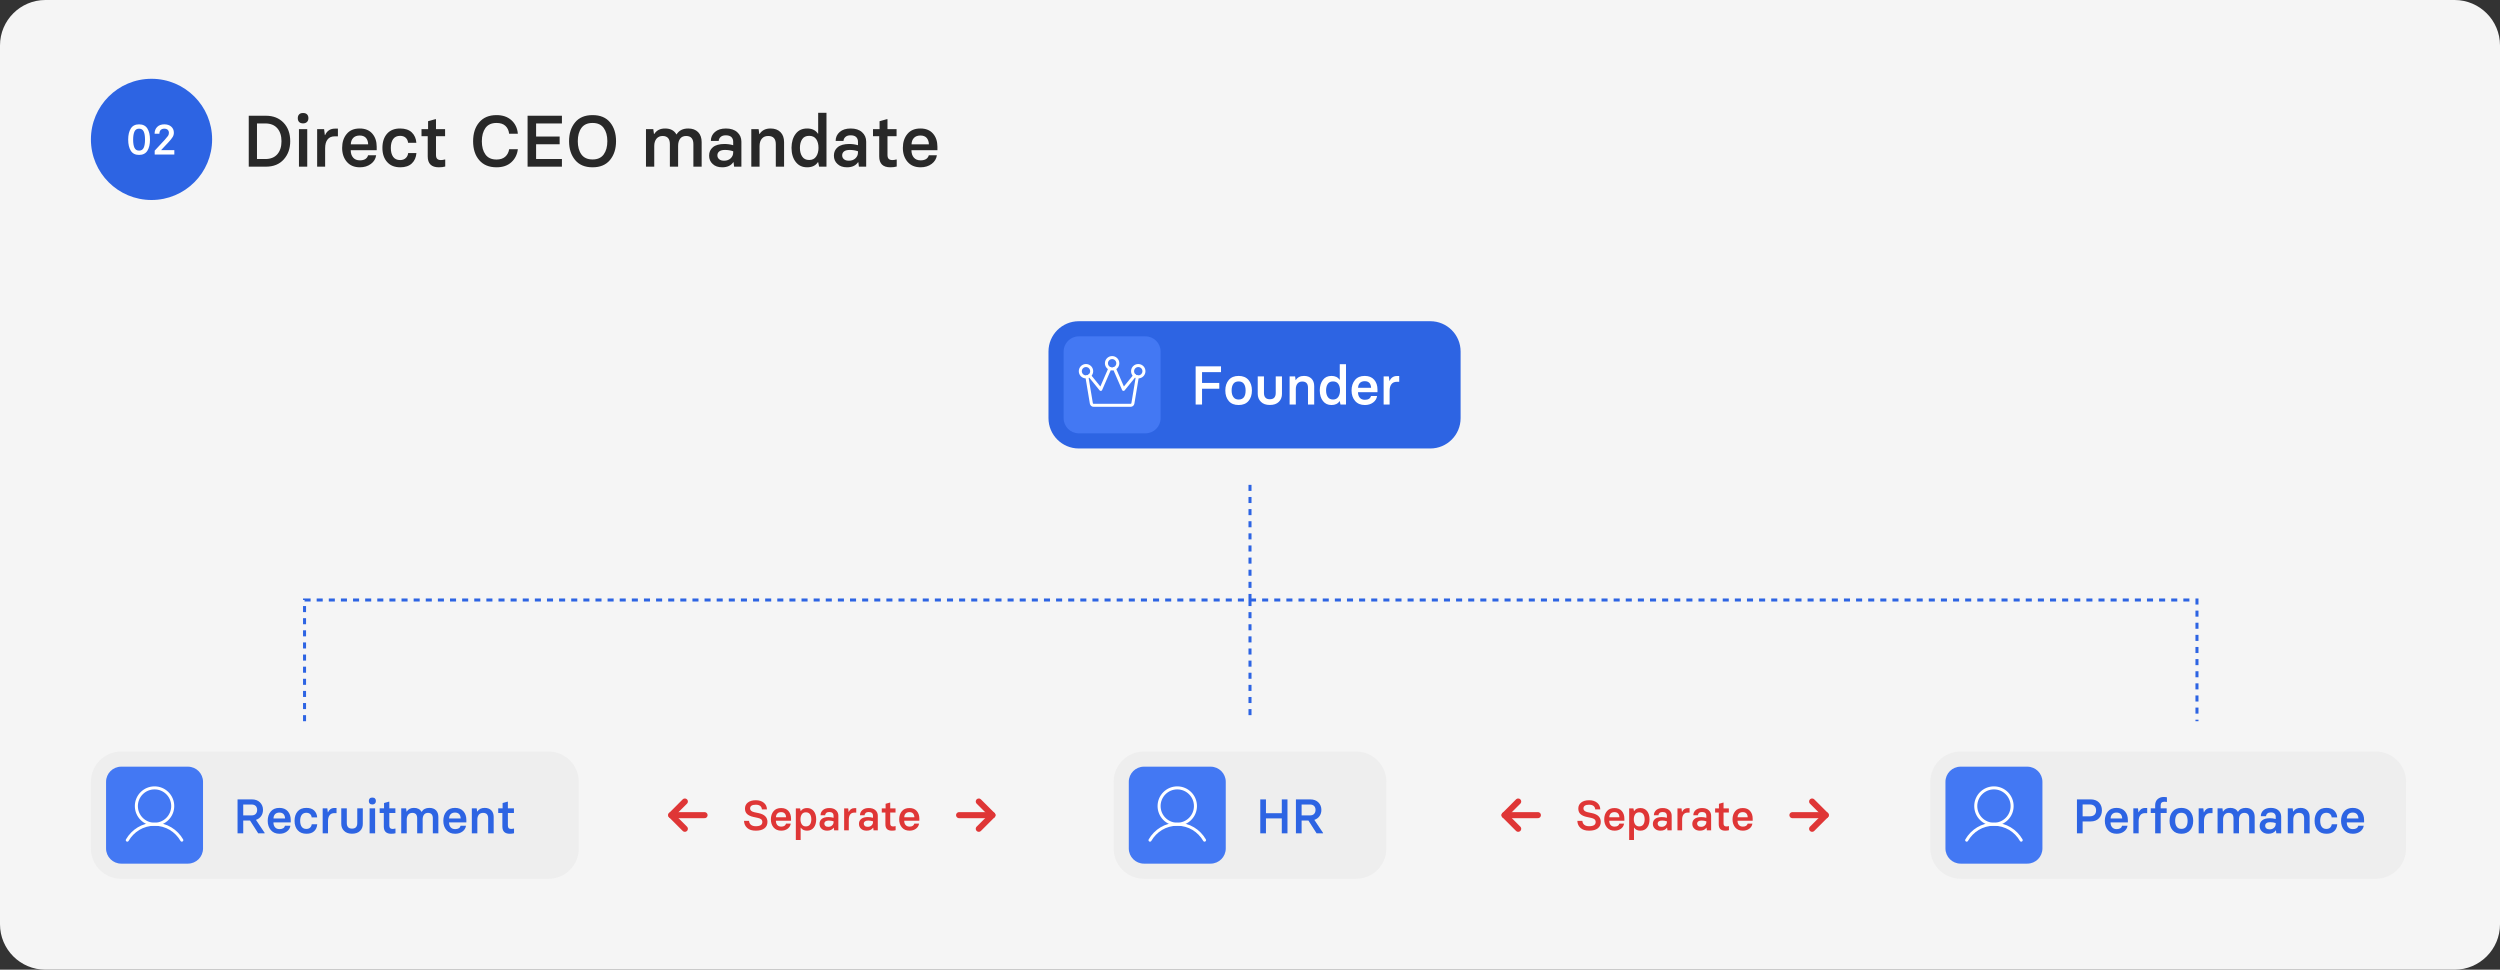<svg width="825" height="320" viewBox="0 0 825 320" fill="none" xmlns="http://www.w3.org/2000/svg">
<rect x="0" y="0" width="825" height="320" fill="#333333" stroke="none"/>
<g clip-path="url(#clip0_136_503)">
<path d="M810 0H15C6.716 0 0 6.716 0 15V305C0 313.284 6.716 320 15 320H810C818.284 320 825 313.284 825 305V15C825 6.716 818.284 0 810 0Z" fill="#F5F5F5"/>
<path d="M82.086 55V38.195H87.758C90.172 38.195 92.113 38.965 93.582 40.504C95.043 42.035 95.773 44.066 95.773 46.598C95.773 49.02 95.059 51.027 93.629 52.621C92.207 54.207 90.25 55 87.758 55H82.086ZM84.805 52.48H87.535C89.277 52.48 90.606 51.953 91.519 50.898C92.434 49.844 92.891 48.41 92.891 46.598C92.891 44.809 92.434 43.387 91.519 42.332C90.598 41.27 89.269 40.738 87.535 40.738H84.805V52.48ZM100.016 40.715C99.453 40.715 99.023 40.566 98.727 40.27C98.422 39.965 98.269 39.539 98.269 38.992C98.269 38.461 98.422 38.043 98.727 37.738C99 37.441 99.43 37.293 100.016 37.293C100.586 37.293 101.02 37.441 101.316 37.738C101.621 38.043 101.773 38.461 101.773 38.992C101.773 39.516 101.621 39.93 101.316 40.234C100.996 40.555 100.562 40.715 100.016 40.715ZM98.656 55V42.613H101.387V55H98.656ZM104.656 55V42.613H106.953L107.199 44.582H107.293C107.574 43.918 107.98 43.398 108.512 43.023C109.059 42.641 109.723 42.449 110.504 42.449H111.512V44.992H110.457C109.41 44.992 108.625 45.336 108.102 46.023C107.562 46.703 107.293 47.68 107.293 48.953V55H104.656ZM118.766 55.211C116.93 55.211 115.496 54.613 114.465 53.418C113.426 52.215 112.906 50.68 112.906 48.812C112.906 46.93 113.41 45.391 114.418 44.195C115.402 43 116.832 42.402 118.707 42.402C120.488 42.402 121.867 42.961 122.844 44.078C123.82 45.195 124.309 46.645 124.309 48.426V49.574H115.742C115.742 50.598 116.004 51.406 116.527 52C117.043 52.609 117.789 52.914 118.766 52.914C120.25 52.914 121.152 52.352 121.473 51.227H124.133C123.969 52.398 123.395 53.352 122.41 54.086C121.41 54.836 120.195 55.211 118.766 55.211ZM115.766 47.629H121.496C121.473 46.77 121.234 46.066 120.781 45.52C120.297 44.988 119.605 44.723 118.707 44.723C117.777 44.723 117.059 44.988 116.551 45.52C116.051 46.066 115.789 46.77 115.766 47.629ZM132.102 55.211C130.227 55.211 128.777 54.629 127.754 53.465C126.715 52.309 126.195 50.758 126.195 48.812C126.195 46.852 126.707 45.289 127.73 44.125C128.738 42.977 130.172 42.402 132.031 42.402C133.695 42.402 134.98 42.832 135.887 43.691C136.801 44.582 137.305 45.727 137.398 47.125H134.668C134.598 46.422 134.332 45.863 133.871 45.449C133.41 45.035 132.797 44.828 132.031 44.828C131.023 44.828 130.262 45.18 129.746 45.883C129.23 46.594 128.973 47.57 128.973 48.812C128.973 50.07 129.23 51.055 129.746 51.766C130.262 52.469 131.023 52.82 132.031 52.82C132.789 52.82 133.402 52.609 133.871 52.188C134.348 51.758 134.621 51.199 134.691 50.512H137.422C137.305 51.941 136.801 53.078 135.91 53.922C135.004 54.781 133.734 55.211 132.102 55.211ZM144.816 55.211C142.371 55.211 141.148 54.012 141.148 51.613V44.945H139.098V42.613H141.266V40L143.645 39.332H143.879V42.613H146.879V44.945H143.879V51.133C143.879 51.727 144.008 52.152 144.266 52.41C144.539 52.684 144.945 52.82 145.484 52.82C145.922 52.82 146.324 52.762 146.691 52.645H146.926V54.953C146.348 55.125 145.645 55.211 144.816 55.211ZM163.859 55.211C161.391 55.211 159.484 54.422 158.141 52.844C156.797 51.289 156.125 49.215 156.125 46.621C156.125 44.027 156.797 41.941 158.141 40.363C159.492 38.777 161.398 37.984 163.859 37.984C165.891 37.984 167.531 38.551 168.781 39.684C170.023 40.809 170.727 42.289 170.891 44.125H168.008C167.891 43.047 167.484 42.184 166.789 41.535C166.102 40.895 165.125 40.574 163.859 40.574C162.219 40.574 161 41.125 160.203 42.227C159.406 43.352 159.008 44.816 159.008 46.621C159.008 48.434 159.406 49.891 160.203 50.992C161 52.094 162.219 52.645 163.859 52.645C165.055 52.645 166.004 52.34 166.707 51.73C167.402 51.129 167.844 50.297 168.031 49.234H170.891C170.68 51 169.957 52.441 168.723 53.559C167.504 54.66 165.883 55.211 163.859 55.211ZM174.102 55V38.195H185.434V40.738H176.914V45.062H184.684V47.605H176.914V52.48H185.434V55H174.102ZM195.547 55.211C193.031 55.211 191.109 54.406 189.781 52.797C188.453 51.188 187.789 49.121 187.789 46.598C187.789 44.066 188.453 41.996 189.781 40.387C191.102 38.785 193.023 37.984 195.547 37.984C198.078 37.984 200.004 38.785 201.324 40.387C202.637 41.98 203.293 44.051 203.293 46.598C203.293 49.121 202.629 51.188 201.301 52.797C199.973 54.406 198.055 55.211 195.547 55.211ZM195.547 52.621C197.195 52.621 198.418 52.07 199.215 50.969C200.02 49.859 200.422 48.402 200.422 46.598C200.422 44.793 200.02 43.336 199.215 42.227C198.418 41.125 197.195 40.574 195.547 40.574C193.891 40.574 192.664 41.125 191.867 42.227C191.07 43.328 190.672 44.785 190.672 46.598C190.672 48.41 191.07 49.867 191.867 50.969C192.664 52.07 193.891 52.621 195.547 52.621ZM227.129 42.402C228.496 42.402 229.578 42.801 230.375 43.598C231.156 44.402 231.547 45.508 231.547 46.914V55H228.816V47.582C228.816 45.777 228.016 44.875 226.414 44.875C225.57 44.875 224.922 45.16 224.469 45.73C224.008 46.332 223.777 47.141 223.777 48.156V55H221.059V47.582C221.059 45.777 220.258 44.875 218.656 44.875C217.836 44.875 217.176 45.16 216.676 45.73C216.16 46.34 215.902 47.148 215.902 48.156V55H213.172V42.613H215.586L215.809 44.219H215.902C216.668 43.008 217.859 42.402 219.477 42.402C221.25 42.402 222.492 43.051 223.203 44.348H223.273C224.07 43.051 225.355 42.402 227.129 42.402ZM238.332 55.211C236.996 55.211 235.945 54.844 235.18 54.109C234.398 53.406 234.008 52.488 234.008 51.355C234.008 50.191 234.43 49.262 235.273 48.566C236.133 47.863 237.398 47.512 239.07 47.512C240.062 47.512 241.023 47.648 241.953 47.922V46.773C241.953 46.141 241.754 45.625 241.355 45.227C240.949 44.844 240.332 44.652 239.504 44.652C238.785 44.652 238.227 44.828 237.828 45.18C237.414 45.547 237.195 45.988 237.172 46.504H234.582C234.582 45.316 235.031 44.332 235.93 43.551C236.812 42.785 238.02 42.402 239.551 42.402C241.137 42.402 242.383 42.809 243.289 43.621C244.203 44.441 244.66 45.48 244.66 46.738V55H242.258L242.07 53.535H241.977C241.211 54.652 239.996 55.211 238.332 55.211ZM238.953 53.031C239.852 53.031 240.578 52.766 241.133 52.234C241.68 51.711 241.953 51.074 241.953 50.324V49.914C241.117 49.625 240.219 49.48 239.258 49.48C238.43 49.48 237.809 49.633 237.395 49.938C236.957 50.258 236.738 50.699 236.738 51.262C236.738 51.793 236.93 52.215 237.312 52.527C237.672 52.863 238.219 53.031 238.953 53.031ZM247.93 55V42.613H250.344L250.566 44.219H250.66C251.426 43.008 252.633 42.402 254.281 42.402C255.664 42.402 256.754 42.801 257.551 43.598C258.348 44.395 258.746 45.5 258.746 46.914V55H256.016V47.582C256.016 45.777 255.176 44.875 253.496 44.875C252.621 44.875 251.934 45.16 251.434 45.73C250.918 46.34 250.66 47.148 250.66 48.156V55H247.93ZM266.352 55.211C264.766 55.211 263.52 54.629 262.613 53.465C261.691 52.316 261.219 50.758 261.195 48.789C261.219 46.859 261.684 45.312 262.59 44.148C263.473 42.984 264.727 42.402 266.352 42.402C267.977 42.402 269.16 42.969 269.902 44.102H269.996V37.234H272.738V55H270.312L269.996 53.512H269.902C269.16 54.645 267.977 55.211 266.352 55.211ZM267.031 52.797C268.047 52.797 268.812 52.418 269.328 51.66C269.844 50.902 270.102 49.945 270.102 48.789C270.102 47.617 269.852 46.664 269.352 45.93C268.852 45.195 268.078 44.828 267.031 44.828C265.969 44.828 265.199 45.195 264.723 45.93C264.223 46.664 263.973 47.617 263.973 48.789C263.973 49.969 264.223 50.926 264.723 51.66C265.215 52.418 265.984 52.797 267.031 52.797ZM279.512 55.211C278.176 55.211 277.125 54.844 276.359 54.109C275.578 53.406 275.188 52.488 275.188 51.355C275.188 50.191 275.609 49.262 276.453 48.566C277.312 47.863 278.578 47.512 280.25 47.512C281.242 47.512 282.203 47.648 283.133 47.922V46.773C283.133 46.141 282.934 45.625 282.535 45.227C282.129 44.844 281.512 44.652 280.684 44.652C279.965 44.652 279.406 44.828 279.008 45.18C278.594 45.547 278.375 45.988 278.352 46.504H275.762C275.762 45.316 276.211 44.332 277.109 43.551C277.992 42.785 279.199 42.402 280.73 42.402C282.316 42.402 283.562 42.809 284.469 43.621C285.383 44.441 285.84 45.48 285.84 46.738V55H283.438L283.25 53.535H283.156C282.391 54.652 281.176 55.211 279.512 55.211ZM280.133 53.031C281.031 53.031 281.758 52.766 282.312 52.234C282.859 51.711 283.133 51.074 283.133 50.324V49.914C282.297 49.625 281.398 49.48 280.438 49.48C279.609 49.48 278.988 49.633 278.574 49.938C278.137 50.258 277.918 50.699 277.918 51.262C277.918 51.793 278.109 52.215 278.492 52.527C278.852 52.863 279.398 53.031 280.133 53.031ZM293.809 55.211C291.363 55.211 290.141 54.012 290.141 51.613V44.945H288.09V42.613H290.258V40L292.637 39.332H292.871V42.613H295.871V44.945H292.871V51.133C292.871 51.727 293 52.152 293.258 52.41C293.531 52.684 293.938 52.82 294.477 52.82C294.914 52.82 295.316 52.762 295.684 52.645H295.918V54.953C295.34 55.125 294.637 55.211 293.809 55.211ZM303.805 55.211C301.969 55.211 300.535 54.613 299.504 53.418C298.465 52.215 297.945 50.68 297.945 48.812C297.945 46.93 298.449 45.391 299.457 44.195C300.441 43 301.871 42.402 303.746 42.402C305.527 42.402 306.906 42.961 307.883 44.078C308.859 45.195 309.348 46.645 309.348 48.426V49.574H300.781C300.781 50.598 301.043 51.406 301.566 52C302.082 52.609 302.828 52.914 303.805 52.914C305.289 52.914 306.191 52.352 306.512 51.227H309.172C309.008 52.398 308.434 53.352 307.449 54.086C306.449 54.836 305.234 55.211 303.805 55.211ZM300.805 47.629H306.535C306.512 46.77 306.273 46.066 305.82 45.52C305.336 44.988 304.645 44.723 303.746 44.723C302.816 44.723 302.098 44.988 301.59 45.52C301.09 46.066 300.828 46.77 300.805 47.629Z" fill="#282828"/>
<path d="M181 248H40C34.477 248 30 252.477 30 258V280C30 285.523 34.477 290 40 290H181C186.523 290 191 285.523 191 280V258C191 252.477 186.523 248 181 248Z" fill="#EEEEEE"/>
<path d="M62 253H40C37.239 253 35 255.239 35 258V280C35 282.761 37.239 285 40 285H62C64.761 285 67 282.761 67 280V258C67 255.239 64.761 253 62 253Z" fill="#4378F3"/>
<path d="M51 272C54.314 272 57 269.314 57 266C57 262.686 54.314 260 51 260C47.686 260 45 262.686 45 266C45 269.314 47.686 272 51 272Z" stroke="white" stroke-linecap="round" stroke-linejoin="round"/>
<path d="M42 277.25C43.816 274.112 47.114 272 51 272C54.886 272 58.184 274.112 60 277.25" stroke="white" stroke-linecap="round" stroke-linejoin="round"/>
<path d="M84.469 270.555L87.336 274.844V275H85.211L82.508 270.773H80.266V275H78.391V263.797H83.125C84.245 263.797 85.135 264.128 85.797 264.789C86.458 265.451 86.789 266.273 86.789 267.258C86.789 268.06 86.583 268.747 86.172 269.32C85.771 269.898 85.203 270.31 84.469 270.555ZM80.266 265.492V269.078H83.016C83.635 269.078 84.094 268.914 84.391 268.586C84.703 268.258 84.859 267.82 84.859 267.273C84.859 266.737 84.703 266.305 84.391 265.977C84.068 265.654 83.609 265.492 83.016 265.492H80.266ZM92.25 275.141C91.026 275.141 90.07 274.742 89.383 273.945C88.69 273.143 88.344 272.12 88.344 270.875C88.344 269.62 88.68 268.594 89.352 267.797C90.008 267 90.961 266.602 92.211 266.602C93.398 266.602 94.318 266.974 94.969 267.719C95.62 268.464 95.945 269.43 95.945 270.617V271.383H90.234C90.234 272.065 90.409 272.604 90.758 273C91.102 273.406 91.599 273.609 92.25 273.609C93.24 273.609 93.841 273.234 94.055 272.484H95.828C95.719 273.266 95.336 273.901 94.68 274.391C94.013 274.891 93.203 275.141 92.25 275.141ZM90.25 270.086H94.07C94.055 269.513 93.896 269.044 93.594 268.68C93.271 268.326 92.81 268.148 92.211 268.148C91.591 268.148 91.112 268.326 90.773 268.68C90.44 269.044 90.266 269.513 90.25 270.086ZM101.141 275.141C99.891 275.141 98.924 274.753 98.242 273.977C97.549 273.206 97.203 272.172 97.203 270.875C97.203 269.568 97.544 268.526 98.227 267.75C98.898 266.984 99.854 266.602 101.094 266.602C102.203 266.602 103.06 266.888 103.664 267.461C104.273 268.055 104.609 268.818 104.672 269.75H102.852C102.805 269.281 102.628 268.909 102.32 268.633C102.013 268.357 101.604 268.219 101.094 268.219C100.422 268.219 99.914 268.453 99.57 268.922C99.227 269.396 99.055 270.047 99.055 270.875C99.055 271.714 99.227 272.37 99.57 272.844C99.914 273.312 100.422 273.547 101.094 273.547C101.599 273.547 102.008 273.406 102.32 273.125C102.638 272.839 102.82 272.466 102.867 272.008H104.688C104.609 272.961 104.273 273.719 103.68 274.281C103.076 274.854 102.229 275.141 101.141 275.141ZM106.484 275V266.742H108.016L108.18 268.055H108.242C108.43 267.612 108.701 267.266 109.055 267.016C109.419 266.76 109.862 266.633 110.383 266.633H111.055V268.328H110.352C109.654 268.328 109.13 268.557 108.781 269.016C108.422 269.469 108.242 270.12 108.242 270.969V275H106.484ZM117.898 266.742H119.727V271.867C119.727 272.831 119.417 273.615 118.797 274.219C118.177 274.823 117.302 275.125 116.172 275.125C115.047 275.125 114.177 274.818 113.562 274.203C112.932 273.589 112.617 272.81 112.617 271.867V266.742H114.445V271.578C114.445 272.823 115.021 273.445 116.172 273.445C117.323 273.445 117.898 272.823 117.898 271.578V266.742ZM122.875 265.477C122.5 265.477 122.214 265.378 122.016 265.18C121.812 264.977 121.711 264.693 121.711 264.328C121.711 263.974 121.812 263.695 122.016 263.492C122.198 263.294 122.484 263.195 122.875 263.195C123.255 263.195 123.544 263.294 123.742 263.492C123.945 263.695 124.047 263.974 124.047 264.328C124.047 264.677 123.945 264.953 123.742 265.156C123.529 265.37 123.24 265.477 122.875 265.477ZM121.969 275V266.742H123.789V275H121.969ZM129.102 275.141C127.471 275.141 126.656 274.341 126.656 272.742V268.297H125.289V266.742H126.734V265L128.32 264.555H128.477V266.742H130.477V268.297H128.477V272.422C128.477 272.818 128.562 273.102 128.734 273.273C128.917 273.456 129.188 273.547 129.547 273.547C129.839 273.547 130.107 273.508 130.352 273.43H130.508V274.969C130.122 275.083 129.654 275.141 129.102 275.141ZM141.711 266.602C142.622 266.602 143.344 266.867 143.875 267.398C144.396 267.935 144.656 268.672 144.656 269.609V275H142.836V270.055C142.836 268.852 142.302 268.25 141.234 268.25C140.672 268.25 140.24 268.44 139.938 268.82C139.63 269.221 139.477 269.76 139.477 270.438V275H137.664V270.055C137.664 268.852 137.13 268.25 136.062 268.25C135.516 268.25 135.076 268.44 134.742 268.82C134.398 269.227 134.227 269.766 134.227 270.438V275H132.406V266.742H134.016L134.164 267.812H134.227C134.737 267.005 135.531 266.602 136.609 266.602C137.792 266.602 138.62 267.034 139.094 267.898H139.141C139.672 267.034 140.529 266.602 141.711 266.602ZM150.203 275.141C148.979 275.141 148.023 274.742 147.336 273.945C146.643 273.143 146.297 272.12 146.297 270.875C146.297 269.62 146.633 268.594 147.305 267.797C147.961 267 148.914 266.602 150.164 266.602C151.352 266.602 152.271 266.974 152.922 267.719C153.573 268.464 153.898 269.43 153.898 270.617V271.383H148.188C148.188 272.065 148.362 272.604 148.711 273C149.055 273.406 149.552 273.609 150.203 273.609C151.193 273.609 151.794 273.234 152.008 272.484H153.781C153.672 273.266 153.289 273.901 152.633 274.391C151.966 274.891 151.156 275.141 150.203 275.141ZM148.203 270.086H152.023C152.008 269.513 151.849 269.044 151.547 268.68C151.224 268.326 150.763 268.148 150.164 268.148C149.544 268.148 149.065 268.326 148.727 268.68C148.393 269.044 148.219 269.513 148.203 270.086ZM155.703 275V266.742H157.312L157.461 267.812H157.523C158.034 267.005 158.839 266.602 159.938 266.602C160.859 266.602 161.586 266.867 162.117 267.398C162.648 267.93 162.914 268.667 162.914 269.609V275H161.094V270.055C161.094 268.852 160.534 268.25 159.414 268.25C158.831 268.25 158.372 268.44 158.039 268.82C157.695 269.227 157.523 269.766 157.523 270.438V275H155.703ZM168.227 275.141C166.596 275.141 165.781 274.341 165.781 272.742V268.297H164.414V266.742H165.859V265L167.445 264.555H167.602V266.742H169.602V268.297H167.602V272.422C167.602 272.818 167.688 273.102 167.859 273.273C168.042 273.456 168.312 273.547 168.672 273.547C168.964 273.547 169.232 273.508 169.477 273.43H169.633V274.969C169.247 275.083 168.779 275.141 168.227 275.141Z" fill="#2D64E3"/>
<path d="M447.5 248H377.5C371.977 248 367.5 252.477 367.5 258V280C367.5 285.523 371.977 290 377.5 290H447.5C453.023 290 457.5 285.523 457.5 280V258C457.5 252.477 453.023 248 447.5 248Z" fill="#EEEEEE"/>
<path d="M399.5 253H377.5C374.739 253 372.5 255.239 372.5 258V280C372.5 282.761 374.739 285 377.5 285H399.5C402.261 285 404.5 282.761 404.5 280V258C404.5 255.239 402.261 253 399.5 253Z" fill="#4378F3"/>
<path d="M388.5 272C391.814 272 394.5 269.314 394.5 266C394.5 262.686 391.814 260 388.5 260C385.186 260 382.5 262.686 382.5 266C382.5 269.314 385.186 272 388.5 272Z" stroke="white" stroke-linecap="round" stroke-linejoin="round"/>
<path d="M379.5 277.25C381.316 274.112 384.614 272 388.5 272C392.386 272 395.684 274.112 397.5 277.25" stroke="white" stroke-linecap="round" stroke-linejoin="round"/>
<path d="M422.992 263.797H424.867V275H422.992V270.07H417.766V275H415.891V263.797H417.766V268.359H422.992V263.797ZM433.734 270.555L436.602 274.844V275H434.477L431.773 270.773H429.531V275H427.656V263.797H432.391C433.51 263.797 434.401 264.128 435.062 264.789C435.724 265.451 436.055 266.273 436.055 267.258C436.055 268.06 435.849 268.747 435.438 269.32C435.036 269.898 434.469 270.31 433.734 270.555ZM429.531 265.492V269.078H432.281C432.901 269.078 433.359 268.914 433.656 268.586C433.969 268.258 434.125 267.82 434.125 267.273C434.125 266.737 433.969 266.305 433.656 265.977C433.333 265.654 432.875 265.492 432.281 265.492H429.531Z" fill="#2D64E3"/>
<path d="M232.5 269H221.5" stroke="#DF3636" stroke-width="2" stroke-linecap="round" stroke-linejoin="round"/>
<path d="M226 264.5L221.5 269L226 273.5" stroke="#DF3636" stroke-width="2" stroke-linecap="round" stroke-linejoin="round"/>
<path d="M249.409 274.123C248.188 274.123 247.249 273.829 246.593 273.241C245.918 272.662 245.561 271.874 245.52 270.876H247.181C247.222 271.446 247.438 271.885 247.83 272.195C248.204 272.501 248.73 272.653 249.409 272.653C250.849 272.653 251.569 272.188 251.569 271.259C251.569 270.89 251.446 270.596 251.2 270.377C250.95 270.167 250.567 270.008 250.052 269.898L248.623 269.591C247.73 269.395 247.039 269.078 246.552 268.641C246.078 268.212 245.841 267.604 245.841 266.815C245.841 265.991 246.162 265.325 246.805 264.819C247.452 264.323 248.325 264.074 249.423 264.074C250.503 264.074 251.385 264.354 252.068 264.915C252.738 265.476 253.08 266.207 253.094 267.109H251.426C251.398 266.635 251.216 266.257 250.879 265.975C250.546 265.697 250.052 265.558 249.396 265.558C248.156 265.558 247.536 265.977 247.536 266.815C247.536 267.417 248.012 267.825 248.965 268.039L250.291 268.319C252.269 268.725 253.258 269.693 253.258 271.225C253.258 272.122 252.932 272.829 252.28 273.344C251.624 273.863 250.667 274.123 249.409 274.123ZM257.811 274.123C256.74 274.123 255.903 273.774 255.302 273.077C254.696 272.375 254.393 271.48 254.393 270.391C254.393 269.292 254.687 268.395 255.274 267.697C255.849 267 256.683 266.651 257.776 266.651C258.815 266.651 259.62 266.977 260.189 267.629C260.759 268.281 261.044 269.126 261.044 270.165V270.835H256.047C256.047 271.432 256.2 271.904 256.505 272.25C256.806 272.605 257.241 272.783 257.811 272.783C258.676 272.783 259.203 272.455 259.39 271.799H260.941C260.846 272.482 260.511 273.038 259.937 273.467C259.353 273.904 258.645 274.123 257.811 274.123ZM256.061 269.7H259.403C259.39 269.199 259.251 268.789 258.986 268.47C258.704 268.16 258.3 268.005 257.776 268.005C257.234 268.005 256.815 268.16 256.519 268.47C256.227 268.789 256.074 269.199 256.061 269.7ZM262.623 277.206V266.774H264.031L264.216 267.643H264.271C264.703 266.982 265.389 266.651 266.328 266.651C267.249 266.651 267.982 266.986 268.529 267.656C269.072 268.335 269.343 269.247 269.343 270.391C269.343 271.503 269.081 272.403 268.557 273.091C268.019 273.779 267.276 274.123 266.328 274.123C265.389 274.123 264.703 273.793 264.271 273.132H264.216V277.206H262.623ZM265.938 272.715C266.549 272.715 267.003 272.498 267.299 272.065C267.586 271.646 267.729 271.088 267.729 270.391C267.729 269.689 267.586 269.128 267.299 268.709C267.007 268.281 266.554 268.066 265.938 268.066C265.341 268.066 264.897 268.281 264.605 268.709C264.309 269.142 264.161 269.702 264.161 270.391C264.161 271.065 264.309 271.619 264.605 272.052C264.906 272.494 265.351 272.715 265.938 272.715ZM272.966 274.123C272.187 274.123 271.574 273.909 271.127 273.48C270.671 273.07 270.443 272.535 270.443 271.874C270.443 271.195 270.689 270.653 271.182 270.247C271.683 269.837 272.421 269.632 273.396 269.632C273.975 269.632 274.536 269.712 275.078 269.871V269.201C275.078 268.832 274.962 268.531 274.729 268.299C274.493 268.076 274.132 267.964 273.649 267.964C273.23 267.964 272.904 268.066 272.672 268.271C272.43 268.486 272.303 268.743 272.289 269.044H270.778C270.778 268.351 271.04 267.777 271.564 267.321C272.079 266.875 272.784 266.651 273.677 266.651C274.602 266.651 275.329 266.888 275.857 267.362C276.391 267.841 276.657 268.447 276.657 269.181V274H275.256L275.146 273.146H275.092C274.645 273.797 273.937 274.123 272.966 274.123ZM273.328 272.852C273.852 272.852 274.276 272.697 274.6 272.387C274.919 272.081 275.078 271.71 275.078 271.272V271.033C274.59 270.865 274.066 270.78 273.506 270.78C273.023 270.78 272.66 270.869 272.419 271.047C272.164 271.234 272.036 271.491 272.036 271.819C272.036 272.129 272.148 272.375 272.371 272.558C272.581 272.754 272.9 272.852 273.328 272.852ZM278.564 274V266.774H279.904L280.048 267.923H280.103C280.267 267.535 280.504 267.232 280.813 267.014C281.132 266.79 281.52 266.679 281.976 266.679H282.563V268.162H281.948C281.338 268.162 280.88 268.363 280.574 268.764C280.26 269.16 280.103 269.73 280.103 270.473V274H278.564ZM285.981 274.123C285.202 274.123 284.589 273.909 284.143 273.48C283.687 273.07 283.459 272.535 283.459 271.874C283.459 271.195 283.705 270.653 284.197 270.247C284.699 269.837 285.437 269.632 286.412 269.632C286.991 269.632 287.551 269.712 288.094 269.871V269.201C288.094 268.832 287.978 268.531 287.745 268.299C287.508 268.076 287.148 267.964 286.665 267.964C286.246 267.964 285.92 268.066 285.688 268.271C285.446 268.486 285.318 268.743 285.305 269.044H283.794C283.794 268.351 284.056 267.777 284.58 267.321C285.095 266.875 285.799 266.651 286.692 266.651C287.618 266.651 288.344 266.888 288.873 267.362C289.406 267.841 289.673 268.447 289.673 269.181V274H288.271L288.162 273.146H288.107C287.661 273.797 286.952 274.123 285.981 274.123ZM286.344 272.852C286.868 272.852 287.292 272.697 287.615 272.387C287.934 272.081 288.094 271.71 288.094 271.272V271.033C287.606 270.865 287.082 270.78 286.521 270.78C286.038 270.78 285.676 270.869 285.435 271.047C285.179 271.234 285.052 271.491 285.052 271.819C285.052 272.129 285.163 272.375 285.387 272.558C285.596 272.754 285.915 272.852 286.344 272.852ZM294.321 274.123C292.895 274.123 292.182 273.424 292.182 272.024V268.135H290.985V266.774H292.25V265.25L293.638 264.86H293.774V266.774H295.524V268.135H293.774V271.744C293.774 272.09 293.85 272.339 294 272.489C294.16 272.649 294.396 272.729 294.711 272.729C294.966 272.729 295.201 272.694 295.415 272.626H295.552V273.973C295.215 274.073 294.804 274.123 294.321 274.123ZM300.152 274.123C299.081 274.123 298.245 273.774 297.644 273.077C297.037 272.375 296.734 271.48 296.734 270.391C296.734 269.292 297.028 268.395 297.616 267.697C298.19 267 299.024 266.651 300.118 266.651C301.157 266.651 301.962 266.977 302.531 267.629C303.101 268.281 303.386 269.126 303.386 270.165V270.835H298.389C298.389 271.432 298.541 271.904 298.847 272.25C299.147 272.605 299.583 272.783 300.152 272.783C301.018 272.783 301.545 272.455 301.731 271.799H303.283C303.188 272.482 302.853 273.038 302.278 273.467C301.695 273.904 300.986 274.123 300.152 274.123ZM298.402 269.7H301.745C301.731 269.199 301.592 268.789 301.328 268.47C301.046 268.16 300.642 268.005 300.118 268.005C299.576 268.005 299.157 268.16 298.86 268.47C298.569 268.789 298.416 269.199 298.402 269.7Z" fill="#DF3636"/>
<path d="M316.5 269H327.5" stroke="#DF3636" stroke-width="2" stroke-linecap="round" stroke-linejoin="round"/>
<path d="M323 273.5L327.5 269L323 264.5" stroke="#DF3636" stroke-width="2" stroke-linecap="round" stroke-linejoin="round"/>
<path d="M507.5 269H496.5" stroke="#DF3636" stroke-width="2" stroke-linecap="round" stroke-linejoin="round"/>
<path d="M501 264.5L496.5 269L501 273.5" stroke="#DF3636" stroke-width="2" stroke-linecap="round" stroke-linejoin="round"/>
<path d="M524.409 274.123C523.188 274.123 522.249 273.829 521.593 273.241C520.918 272.662 520.561 271.874 520.52 270.876H522.181C522.222 271.446 522.438 271.885 522.83 272.195C523.204 272.501 523.73 272.653 524.409 272.653C525.849 272.653 526.568 272.188 526.568 271.259C526.568 270.89 526.446 270.596 526.2 270.377C525.95 270.167 525.567 270.008 525.052 269.898L523.622 269.591C522.729 269.395 522.039 269.078 521.552 268.641C521.078 268.212 520.841 267.604 520.841 266.815C520.841 265.991 521.162 265.325 521.805 264.819C522.452 264.323 523.324 264.074 524.422 264.074C525.502 264.074 526.385 264.354 527.068 264.915C527.738 265.476 528.08 266.207 528.094 267.109H526.426C526.398 266.635 526.216 266.257 525.879 265.975C525.546 265.697 525.052 265.558 524.396 265.558C523.156 265.558 522.536 265.977 522.536 266.815C522.536 267.417 523.012 267.825 523.965 268.039L525.291 268.319C527.269 268.725 528.258 269.693 528.258 271.225C528.258 272.122 527.932 272.829 527.28 273.344C526.624 273.863 525.667 274.123 524.409 274.123ZM532.81 274.123C531.739 274.123 530.903 273.774 530.302 273.077C529.696 272.375 529.393 271.48 529.393 270.391C529.393 269.292 529.686 268.395 530.273 267.697C530.848 267 531.683 266.651 532.776 266.651C533.815 266.651 534.62 266.977 535.189 267.629C535.759 268.281 536.044 269.126 536.044 270.165V270.835H531.047C531.047 271.432 531.2 271.904 531.505 272.25C531.806 272.605 532.24 272.783 532.81 272.783C533.675 272.783 534.203 272.455 534.39 271.799H535.94C535.845 272.482 535.511 273.038 534.937 273.467C534.353 273.904 533.644 274.123 532.81 274.123ZM531.06 269.7H534.403C534.39 269.199 534.251 268.789 533.986 268.47C533.704 268.16 533.3 268.005 532.776 268.005C532.234 268.005 531.814 268.16 531.518 268.47C531.226 268.789 531.073 269.199 531.06 269.7ZM537.622 277.206V266.774H539.031L539.216 267.643H539.271C539.703 266.982 540.389 266.651 541.328 266.651C542.249 266.651 542.982 266.986 543.529 267.656C544.072 268.335 544.343 269.247 544.343 270.391C544.343 271.503 544.081 272.403 543.557 273.091C543.019 273.779 542.276 274.123 541.328 274.123C540.389 274.123 539.703 273.793 539.271 273.132H539.216V277.206H537.622ZM540.938 272.715C541.549 272.715 542.003 272.498 542.299 272.065C542.586 271.646 542.729 271.088 542.729 270.391C542.729 269.689 542.586 269.128 542.299 268.709C542.007 268.281 541.553 268.066 540.938 268.066C540.34 268.066 539.896 268.281 539.604 268.709C539.308 269.142 539.161 269.702 539.161 270.391C539.161 271.065 539.308 271.619 539.604 272.052C539.905 272.494 540.351 272.715 540.938 272.715ZM547.966 274.123C547.187 274.123 546.574 273.909 546.127 273.48C545.671 273.07 545.443 272.535 545.443 271.874C545.443 271.195 545.689 270.653 546.182 270.247C546.683 269.837 547.421 269.632 548.396 269.632C548.975 269.632 549.536 269.712 550.078 269.871V269.201C550.078 268.832 549.962 268.531 549.729 268.299C549.493 268.076 549.131 267.964 548.648 267.964C548.229 267.964 547.904 268.066 547.672 268.271C547.43 268.486 547.303 268.743 547.289 269.044H545.778C545.778 268.351 546.04 267.777 546.564 267.321C547.079 266.875 547.784 266.651 548.677 266.651C549.602 266.651 550.329 266.888 550.857 267.362C551.391 267.841 551.656 268.447 551.656 269.181V274H550.255L550.146 273.146H550.091C549.644 273.797 548.937 274.123 547.966 274.123ZM548.328 272.852C548.852 272.852 549.275 272.697 549.599 272.387C549.918 272.081 550.078 271.71 550.078 271.272V271.033C549.59 270.865 549.065 270.78 548.505 270.78C548.022 270.78 547.66 270.869 547.419 271.047C547.164 271.234 547.036 271.491 547.036 271.819C547.036 272.129 547.147 272.375 547.37 272.558C547.58 272.754 547.9 272.852 548.328 272.852ZM553.564 274V266.774H554.904L555.047 267.923H555.103C555.267 267.535 555.504 267.232 555.812 267.014C556.132 266.79 556.52 266.679 556.976 266.679H557.562V268.162H556.948C556.338 268.162 555.879 268.363 555.573 268.764C555.259 269.16 555.103 269.73 555.103 270.473V274H553.564ZM560.981 274.123C560.202 274.123 559.589 273.909 559.143 273.48C558.687 273.07 558.458 272.535 558.458 271.874C558.458 271.195 558.705 270.653 559.197 270.247C559.699 269.837 560.437 269.632 561.411 269.632C561.99 269.632 562.551 269.712 563.094 269.871V269.201C563.094 268.832 562.978 268.531 562.745 268.299C562.508 268.076 562.147 267.964 561.664 267.964C561.245 267.964 560.919 268.066 560.688 268.271C560.445 268.486 560.318 268.743 560.305 269.044H558.794C558.794 268.351 559.056 267.777 559.58 267.321C560.095 266.875 560.799 266.651 561.692 266.651C562.618 266.651 563.343 266.888 563.872 267.362C564.405 267.841 564.672 268.447 564.672 269.181V274H563.271L563.161 273.146H563.107C562.661 273.797 561.952 274.123 560.981 274.123ZM561.344 272.852C561.868 272.852 562.292 272.697 562.615 272.387C562.934 272.081 563.094 271.71 563.094 271.272V271.033C562.606 270.865 562.082 270.78 561.521 270.78C561.038 270.78 560.676 270.869 560.435 271.047C560.179 271.234 560.052 271.491 560.052 271.819C560.052 272.129 560.163 272.375 560.387 272.558C560.596 272.754 560.915 272.852 561.344 272.852ZM569.32 274.123C567.894 274.123 567.182 273.424 567.182 272.024V268.135H565.984V266.774H567.25V265.25L568.638 264.86H568.773V266.774H570.523V268.135H568.773V271.744C568.773 272.09 568.85 272.339 569 272.489C569.16 272.649 569.396 272.729 569.711 272.729C569.966 272.729 570.2 272.694 570.414 272.626H570.552V273.973C570.215 274.073 569.803 274.123 569.32 274.123ZM575.151 274.123C574.08 274.123 573.244 273.774 572.643 273.077C572.036 272.375 571.734 271.48 571.734 270.391C571.734 269.292 572.028 268.395 572.616 267.697C573.19 267 574.023 266.651 575.117 266.651C576.156 266.651 576.962 266.977 577.531 267.629C578.101 268.281 578.385 269.126 578.385 270.165V270.835H573.388C573.388 271.432 573.54 271.904 573.846 272.25C574.146 272.605 574.582 272.783 575.151 272.783C576.017 272.783 576.545 272.455 576.731 271.799H578.283C578.188 272.482 577.853 273.038 577.278 273.467C576.695 273.904 575.985 274.123 575.151 274.123ZM573.401 269.7H576.745C576.731 269.199 576.592 268.789 576.328 268.47C576.046 268.16 575.641 268.005 575.117 268.005C574.575 268.005 574.156 268.16 573.859 268.47C573.568 268.789 573.415 269.199 573.401 269.7Z" fill="#DF3636"/>
<path d="M591.5 269H602.5" stroke="#DF3636" stroke-width="2" stroke-linecap="round" stroke-linejoin="round"/>
<path d="M598 273.5L602.5 269L598 264.5" stroke="#DF3636" stroke-width="2" stroke-linecap="round" stroke-linejoin="round"/>
<path d="M784 248H647C641.477 248 637 252.477 637 258V280C637 285.523 641.477 290 647 290H784C789.523 290 794 285.523 794 280V258C794 252.477 789.523 248 784 248Z" fill="#EEEEEE"/>
<path d="M669 253H647C644.239 253 642 255.239 642 258V280C642 282.761 644.239 285 647 285H669C671.761 285 674 282.761 674 280V258C674 255.239 671.761 253 669 253Z" fill="#4378F3"/>
<path d="M658 272C661.314 272 664 269.314 664 266C664 262.686 661.314 260 658 260C654.686 260 652 262.686 652 266C652 269.314 654.686 272 658 272Z" stroke="white" stroke-linecap="round" stroke-linejoin="round"/>
<path d="M649 277.25C650.816 274.112 654.114 272 658 272C661.886 272 665.184 274.112 667 277.25" stroke="white" stroke-linecap="round" stroke-linejoin="round"/>
<path d="M685.391 275V263.797H689.938C691.068 263.797 691.969 264.133 692.641 264.805C693.302 265.482 693.633 266.346 693.633 267.398C693.633 268.482 693.297 269.367 692.625 270.055C691.958 270.737 691.062 271.078 689.938 271.078H687.266V275H685.391ZM687.266 269.383H689.617C690.284 269.383 690.802 269.214 691.172 268.875C691.531 268.547 691.711 268.055 691.711 267.398C691.711 266.794 691.523 266.32 691.148 265.977C690.784 265.643 690.273 265.477 689.617 265.477H687.266V269.383ZM698.5 275.141C697.276 275.141 696.32 274.742 695.633 273.945C694.94 273.143 694.594 272.12 694.594 270.875C694.594 269.62 694.93 268.594 695.602 267.797C696.258 267 697.211 266.602 698.461 266.602C699.648 266.602 700.568 266.974 701.219 267.719C701.87 268.464 702.195 269.43 702.195 270.617V271.383H696.484C696.484 272.065 696.659 272.604 697.008 273C697.352 273.406 697.849 273.609 698.5 273.609C699.49 273.609 700.091 273.234 700.305 272.484H702.078C701.969 273.266 701.586 273.901 700.93 274.391C700.263 274.891 699.453 275.141 698.5 275.141ZM696.5 270.086H700.32C700.305 269.513 700.146 269.044 699.844 268.68C699.521 268.326 699.06 268.148 698.461 268.148C697.841 268.148 697.362 268.326 697.023 268.68C696.69 269.044 696.516 269.513 696.5 270.086ZM704 275V266.742H705.531L705.695 268.055H705.758C705.945 267.612 706.216 267.266 706.57 267.016C706.935 266.76 707.378 266.633 707.898 266.633H708.57V268.328H707.867C707.169 268.328 706.646 268.557 706.297 269.016C705.938 269.469 705.758 270.12 705.758 270.969V275H704ZM711.203 275V268.281H709.742V266.742H711.203V265.734C711.203 264.891 711.469 264.224 712 263.734C712.526 263.245 713.214 263 714.062 263C714.432 263 714.773 263.036 715.086 263.109V264.648C714.763 264.596 714.497 264.57 714.289 264.57C713.445 264.57 713.023 264.958 713.023 265.734V266.742H715.008V268.281H713.023V275H711.203ZM719.859 275.141C718.589 275.141 717.622 274.747 716.961 273.961C716.289 273.18 715.953 272.151 715.953 270.875C715.953 269.604 716.294 268.573 716.977 267.781C717.654 266.995 718.615 266.602 719.859 266.602C721.094 266.602 722.057 266.995 722.75 267.781C723.422 268.578 723.758 269.609 723.758 270.875C723.758 272.151 723.422 273.18 722.75 273.961C722.073 274.747 721.109 275.141 719.859 275.141ZM719.859 273.531C721.224 273.531 721.906 272.646 721.906 270.875C721.906 270.036 721.734 269.38 721.391 268.906C721.057 268.448 720.547 268.219 719.859 268.219C719.167 268.219 718.654 268.448 718.32 268.906C717.977 269.38 717.805 270.036 717.805 270.875C717.805 271.708 717.982 272.357 718.336 272.82C718.68 273.294 719.188 273.531 719.859 273.531ZM725.562 275V266.742H727.094L727.258 268.055H727.32C727.508 267.612 727.779 267.266 728.133 267.016C728.497 266.76 728.94 266.633 729.461 266.633H730.133V268.328H729.43C728.732 268.328 728.208 268.557 727.859 269.016C727.5 269.469 727.32 270.12 727.32 270.969V275H725.562ZM741.102 266.602C742.013 266.602 742.734 266.867 743.266 267.398C743.786 267.935 744.047 268.672 744.047 269.609V275H742.227V270.055C742.227 268.852 741.693 268.25 740.625 268.25C740.062 268.25 739.63 268.44 739.328 268.82C739.021 269.221 738.867 269.76 738.867 270.438V275H737.055V270.055C737.055 268.852 736.521 268.25 735.453 268.25C734.906 268.25 734.466 268.44 734.133 268.82C733.789 269.227 733.617 269.766 733.617 270.438V275H731.797V266.742H733.406L733.555 267.812H733.617C734.128 267.005 734.922 266.602 736 266.602C737.182 266.602 738.01 267.034 738.484 267.898H738.531C739.062 267.034 739.919 266.602 741.102 266.602ZM748.57 275.141C747.68 275.141 746.979 274.896 746.469 274.406C745.948 273.938 745.688 273.326 745.688 272.57C745.688 271.794 745.969 271.174 746.531 270.711C747.104 270.242 747.948 270.008 749.062 270.008C749.724 270.008 750.365 270.099 750.984 270.281V269.516C750.984 269.094 750.852 268.75 750.586 268.484C750.315 268.229 749.904 268.102 749.352 268.102C748.872 268.102 748.5 268.219 748.234 268.453C747.958 268.698 747.812 268.992 747.797 269.336H746.07C746.07 268.544 746.37 267.888 746.969 267.367C747.557 266.857 748.362 266.602 749.383 266.602C750.44 266.602 751.271 266.872 751.875 267.414C752.484 267.961 752.789 268.654 752.789 269.492V275H751.188L751.062 274.023H751C750.49 274.768 749.68 275.141 748.57 275.141ZM748.984 273.688C749.583 273.688 750.068 273.51 750.438 273.156C750.802 272.807 750.984 272.383 750.984 271.883V271.609C750.427 271.417 749.828 271.32 749.188 271.32C748.635 271.32 748.221 271.422 747.945 271.625C747.654 271.839 747.508 272.133 747.508 272.508C747.508 272.862 747.635 273.143 747.891 273.352C748.13 273.576 748.495 273.688 748.984 273.688ZM754.969 275V266.742H756.578L756.727 267.812H756.789C757.299 267.005 758.104 266.602 759.203 266.602C760.125 266.602 760.852 266.867 761.383 267.398C761.914 267.93 762.18 268.667 762.18 269.609V275H760.359V270.055C760.359 268.852 759.799 268.25 758.68 268.25C758.096 268.25 757.638 268.44 757.305 268.82C756.961 269.227 756.789 269.766 756.789 270.438V275H754.969ZM767.75 275.141C766.5 275.141 765.534 274.753 764.852 273.977C764.159 273.206 763.812 272.172 763.812 270.875C763.812 269.568 764.154 268.526 764.836 267.75C765.508 266.984 766.464 266.602 767.703 266.602C768.812 266.602 769.669 266.888 770.273 267.461C770.883 268.055 771.219 268.818 771.281 269.75H769.461C769.414 269.281 769.237 268.909 768.93 268.633C768.622 268.357 768.214 268.219 767.703 268.219C767.031 268.219 766.523 268.453 766.18 268.922C765.836 269.396 765.664 270.047 765.664 270.875C765.664 271.714 765.836 272.37 766.18 272.844C766.523 273.312 767.031 273.547 767.703 273.547C768.208 273.547 768.617 273.406 768.93 273.125C769.247 272.839 769.43 272.466 769.477 272.008H771.297C771.219 272.961 770.883 273.719 770.289 274.281C769.685 274.854 768.839 275.141 767.75 275.141ZM776.453 275.141C775.229 275.141 774.273 274.742 773.586 273.945C772.893 273.143 772.547 272.12 772.547 270.875C772.547 269.62 772.883 268.594 773.555 267.797C774.211 267 775.164 266.602 776.414 266.602C777.602 266.602 778.521 266.974 779.172 267.719C779.823 268.464 780.148 269.43 780.148 270.617V271.383H774.438C774.438 272.065 774.612 272.604 774.961 273C775.305 273.406 775.802 273.609 776.453 273.609C777.443 273.609 778.044 273.234 778.258 272.484H780.031C779.922 273.266 779.539 273.901 778.883 274.391C778.216 274.891 777.406 275.141 776.453 275.141ZM774.453 270.086H778.273C778.258 269.513 778.099 269.044 777.797 268.68C777.474 268.326 777.013 268.148 776.414 268.148C775.794 268.148 775.315 268.326 774.977 268.68C774.643 269.044 774.469 269.513 774.453 270.086Z" fill="#2D64E3"/>
<path d="M100.5 238V198H412.5M412.5 198V238M412.5 198V158M412.5 198H725V238" stroke="#2D64E3" stroke-dasharray="2 2"/>
<path d="M70 46C70 34.954 61.046 26 50 26C38.954 26 30 34.954 30 46C30 57.046 38.954 66 50 66C61.046 66 70 57.046 70 46Z" fill="#2D64E3"/>
<path d="M45.895 51.123C44.656 51.123 43.751 50.672 43.182 49.77C42.594 48.858 42.3 47.625 42.3 46.071C42.3 44.526 42.594 43.298 43.182 42.387C43.751 41.484 44.656 41.033 45.895 41.033C47.13 41.033 48.04 41.484 48.623 42.387C49.202 43.303 49.491 44.531 49.491 46.071C49.491 47.621 49.202 48.853 48.623 49.77C48.04 50.672 47.13 51.123 45.895 51.123ZM44.371 48.758C44.663 49.387 45.171 49.701 45.895 49.701C46.62 49.701 47.128 49.387 47.42 48.758C47.712 48.133 47.857 47.238 47.857 46.071C47.857 44.914 47.712 44.023 47.42 43.398C47.128 42.774 46.62 42.462 45.895 42.462C45.18 42.462 44.676 42.774 44.385 43.398C44.084 44.041 43.934 44.932 43.934 46.071C43.934 47.238 44.079 48.133 44.371 48.758ZM51.05 51V49.715L54.338 46.167C54.898 45.547 55.272 45.101 55.459 44.827C55.646 44.531 55.739 44.203 55.739 43.843C55.739 43.423 55.607 43.089 55.343 42.838C55.078 42.587 54.705 42.462 54.222 42.462C53.73 42.462 53.338 42.601 53.046 42.879C52.75 43.175 52.602 43.59 52.602 44.123H51.016C51.016 43.189 51.305 42.439 51.884 41.874C52.458 41.313 53.237 41.033 54.222 41.033C55.188 41.033 55.953 41.288 56.519 41.799C57.088 42.314 57.373 42.977 57.373 43.788C57.373 44.312 57.243 44.784 56.983 45.203C56.705 45.672 56.252 46.242 55.623 46.912L53.217 49.489V49.544H57.53V51H51.05Z" fill="white"/>
<path d="M472 106H356C350.477 106 346 110.477 346 116V138C346 143.523 350.477 148 356 148H472C477.523 148 482 143.523 482 138V116C482 110.477 477.523 106 472 106Z" fill="#2D64E3"/>
<path d="M378 111H356C353.239 111 351 113.239 351 116V138C351 140.761 353.239 143 356 143H378C380.761 143 383 140.761 383 138V116C383 113.239 380.761 111 378 111Z" fill="#4378F3"/>
<path d="M367 121.75C368.036 121.75 368.875 120.911 368.875 119.875C368.875 118.839 368.036 118 367 118C365.964 118 365.125 118.839 365.125 119.875C365.125 120.911 365.964 121.75 367 121.75Z" stroke="white" stroke-linecap="round" stroke-linejoin="round"/>
<path d="M375.625 124.375C376.661 124.375 377.5 123.536 377.5 122.5C377.5 121.464 376.661 120.625 375.625 120.625C374.589 120.625 373.75 121.464 373.75 122.5C373.75 123.536 374.589 124.375 375.625 124.375Z" stroke="white" stroke-linecap="round" stroke-linejoin="round"/>
<path d="M358.375 124.375C359.411 124.375 360.25 123.536 360.25 122.5C360.25 121.464 359.411 120.625 358.375 120.625C357.339 120.625 356.5 121.464 356.5 122.5C356.5 123.536 357.339 124.375 358.375 124.375Z" stroke="white" stroke-linecap="round" stroke-linejoin="round"/>
<path d="M366.252 121.595L363.25 128.5L359.557 123.955" stroke="white" stroke-linecap="round" stroke-linejoin="round"/>
<path d="M374.443 123.955L370.75 128.5L367.748 121.595" stroke="white" stroke-linecap="round" stroke-linejoin="round"/>
<path d="M358.683 124.35L360.146 133.124C360.175 133.299 360.266 133.458 360.401 133.572C360.536 133.687 360.708 133.75 360.886 133.75H373.114C373.292 133.75 373.463 133.687 373.599 133.572C373.734 133.458 373.825 133.299 373.854 133.124L375.316 124.35" stroke="white" stroke-linecap="round" stroke-linejoin="round"/>
<path d="M394.564 133.5V120.896H402.932V122.804H396.674V126.372H402.36V128.279H396.674V133.5H394.564ZM408.75 133.658C407.32 133.658 406.233 133.216 405.489 132.331C404.733 131.452 404.355 130.295 404.355 128.859C404.355 127.43 404.739 126.27 405.507 125.379C406.269 124.494 407.35 124.052 408.75 124.052C410.139 124.052 411.223 124.494 412.002 125.379C412.758 126.275 413.136 127.436 413.136 128.859C413.136 130.295 412.758 131.452 412.002 132.331C411.24 133.216 410.156 133.658 408.75 133.658ZM408.75 131.848C410.285 131.848 411.053 130.852 411.053 128.859C411.053 127.916 410.859 127.178 410.473 126.645C410.098 126.129 409.523 125.871 408.75 125.871C407.971 125.871 407.394 126.129 407.019 126.645C406.632 127.178 406.438 127.916 406.438 128.859C406.438 129.797 406.638 130.526 407.036 131.048C407.423 131.581 407.994 131.848 408.75 131.848ZM420.993 124.21H423.05V129.976C423.05 131.06 422.701 131.941 422.004 132.621C421.307 133.301 420.322 133.641 419.051 133.641C417.785 133.641 416.807 133.295 416.115 132.604C415.406 131.912 415.052 131.036 415.052 129.976V124.21H417.108V129.65C417.108 131.051 417.756 131.751 419.051 131.751C420.346 131.751 420.993 131.051 420.993 129.65V124.21ZM425.572 133.5V124.21H427.383L427.55 125.414H427.62C428.194 124.506 429.1 124.052 430.336 124.052C431.373 124.052 432.19 124.351 432.788 124.948C433.386 125.546 433.685 126.375 433.685 127.436V133.5H431.637V127.937C431.637 126.583 431.007 125.906 429.747 125.906C429.091 125.906 428.575 126.12 428.2 126.548C427.813 127.005 427.62 127.611 427.62 128.367V133.5H425.572ZM439.389 133.658C438.199 133.658 437.265 133.222 436.585 132.349C435.894 131.487 435.539 130.318 435.521 128.842C435.539 127.395 435.888 126.234 436.567 125.361C437.229 124.488 438.17 124.052 439.389 124.052C440.607 124.052 441.495 124.477 442.052 125.326H442.122V120.176H444.179V133.5H442.359L442.122 132.384H442.052C441.495 133.233 440.607 133.658 439.389 133.658ZM439.898 131.848C440.66 131.848 441.234 131.563 441.621 130.995C442.008 130.427 442.201 129.709 442.201 128.842C442.201 127.963 442.014 127.248 441.639 126.697C441.264 126.146 440.684 125.871 439.898 125.871C439.102 125.871 438.524 126.146 438.167 126.697C437.792 127.248 437.604 127.963 437.604 128.842C437.604 129.727 437.792 130.444 438.167 130.995C438.536 131.563 439.113 131.848 439.898 131.848ZM450.41 133.658C449.033 133.658 447.958 133.21 447.185 132.313C446.405 131.411 446.016 130.26 446.016 128.859C446.016 127.447 446.394 126.293 447.149 125.396C447.888 124.5 448.96 124.052 450.366 124.052C451.702 124.052 452.736 124.471 453.469 125.309C454.201 126.146 454.567 127.233 454.567 128.569V129.431H448.143C448.143 130.198 448.339 130.805 448.731 131.25C449.118 131.707 449.678 131.936 450.41 131.936C451.523 131.936 452.2 131.514 452.44 130.67H454.436C454.312 131.549 453.882 132.264 453.144 132.814C452.394 133.377 451.482 133.658 450.41 133.658ZM448.16 127.972H452.458C452.44 127.327 452.262 126.8 451.922 126.39C451.559 125.991 451.04 125.792 450.366 125.792C449.669 125.792 449.13 125.991 448.749 126.39C448.374 126.8 448.178 127.327 448.16 127.972ZM456.598 133.5V124.21H458.32L458.505 125.687H458.575C458.786 125.188 459.091 124.799 459.489 124.518C459.899 124.23 460.397 124.087 460.983 124.087H461.739V125.994H460.948C460.163 125.994 459.574 126.252 459.182 126.768C458.777 127.277 458.575 128.01 458.575 128.965V133.5H456.598Z" fill="white"/>
</g>
<defs>
<clipPath id="clip0_136_503">
<rect width="825" height="320" fill="white"/>
</clipPath>
</defs>
</svg>
